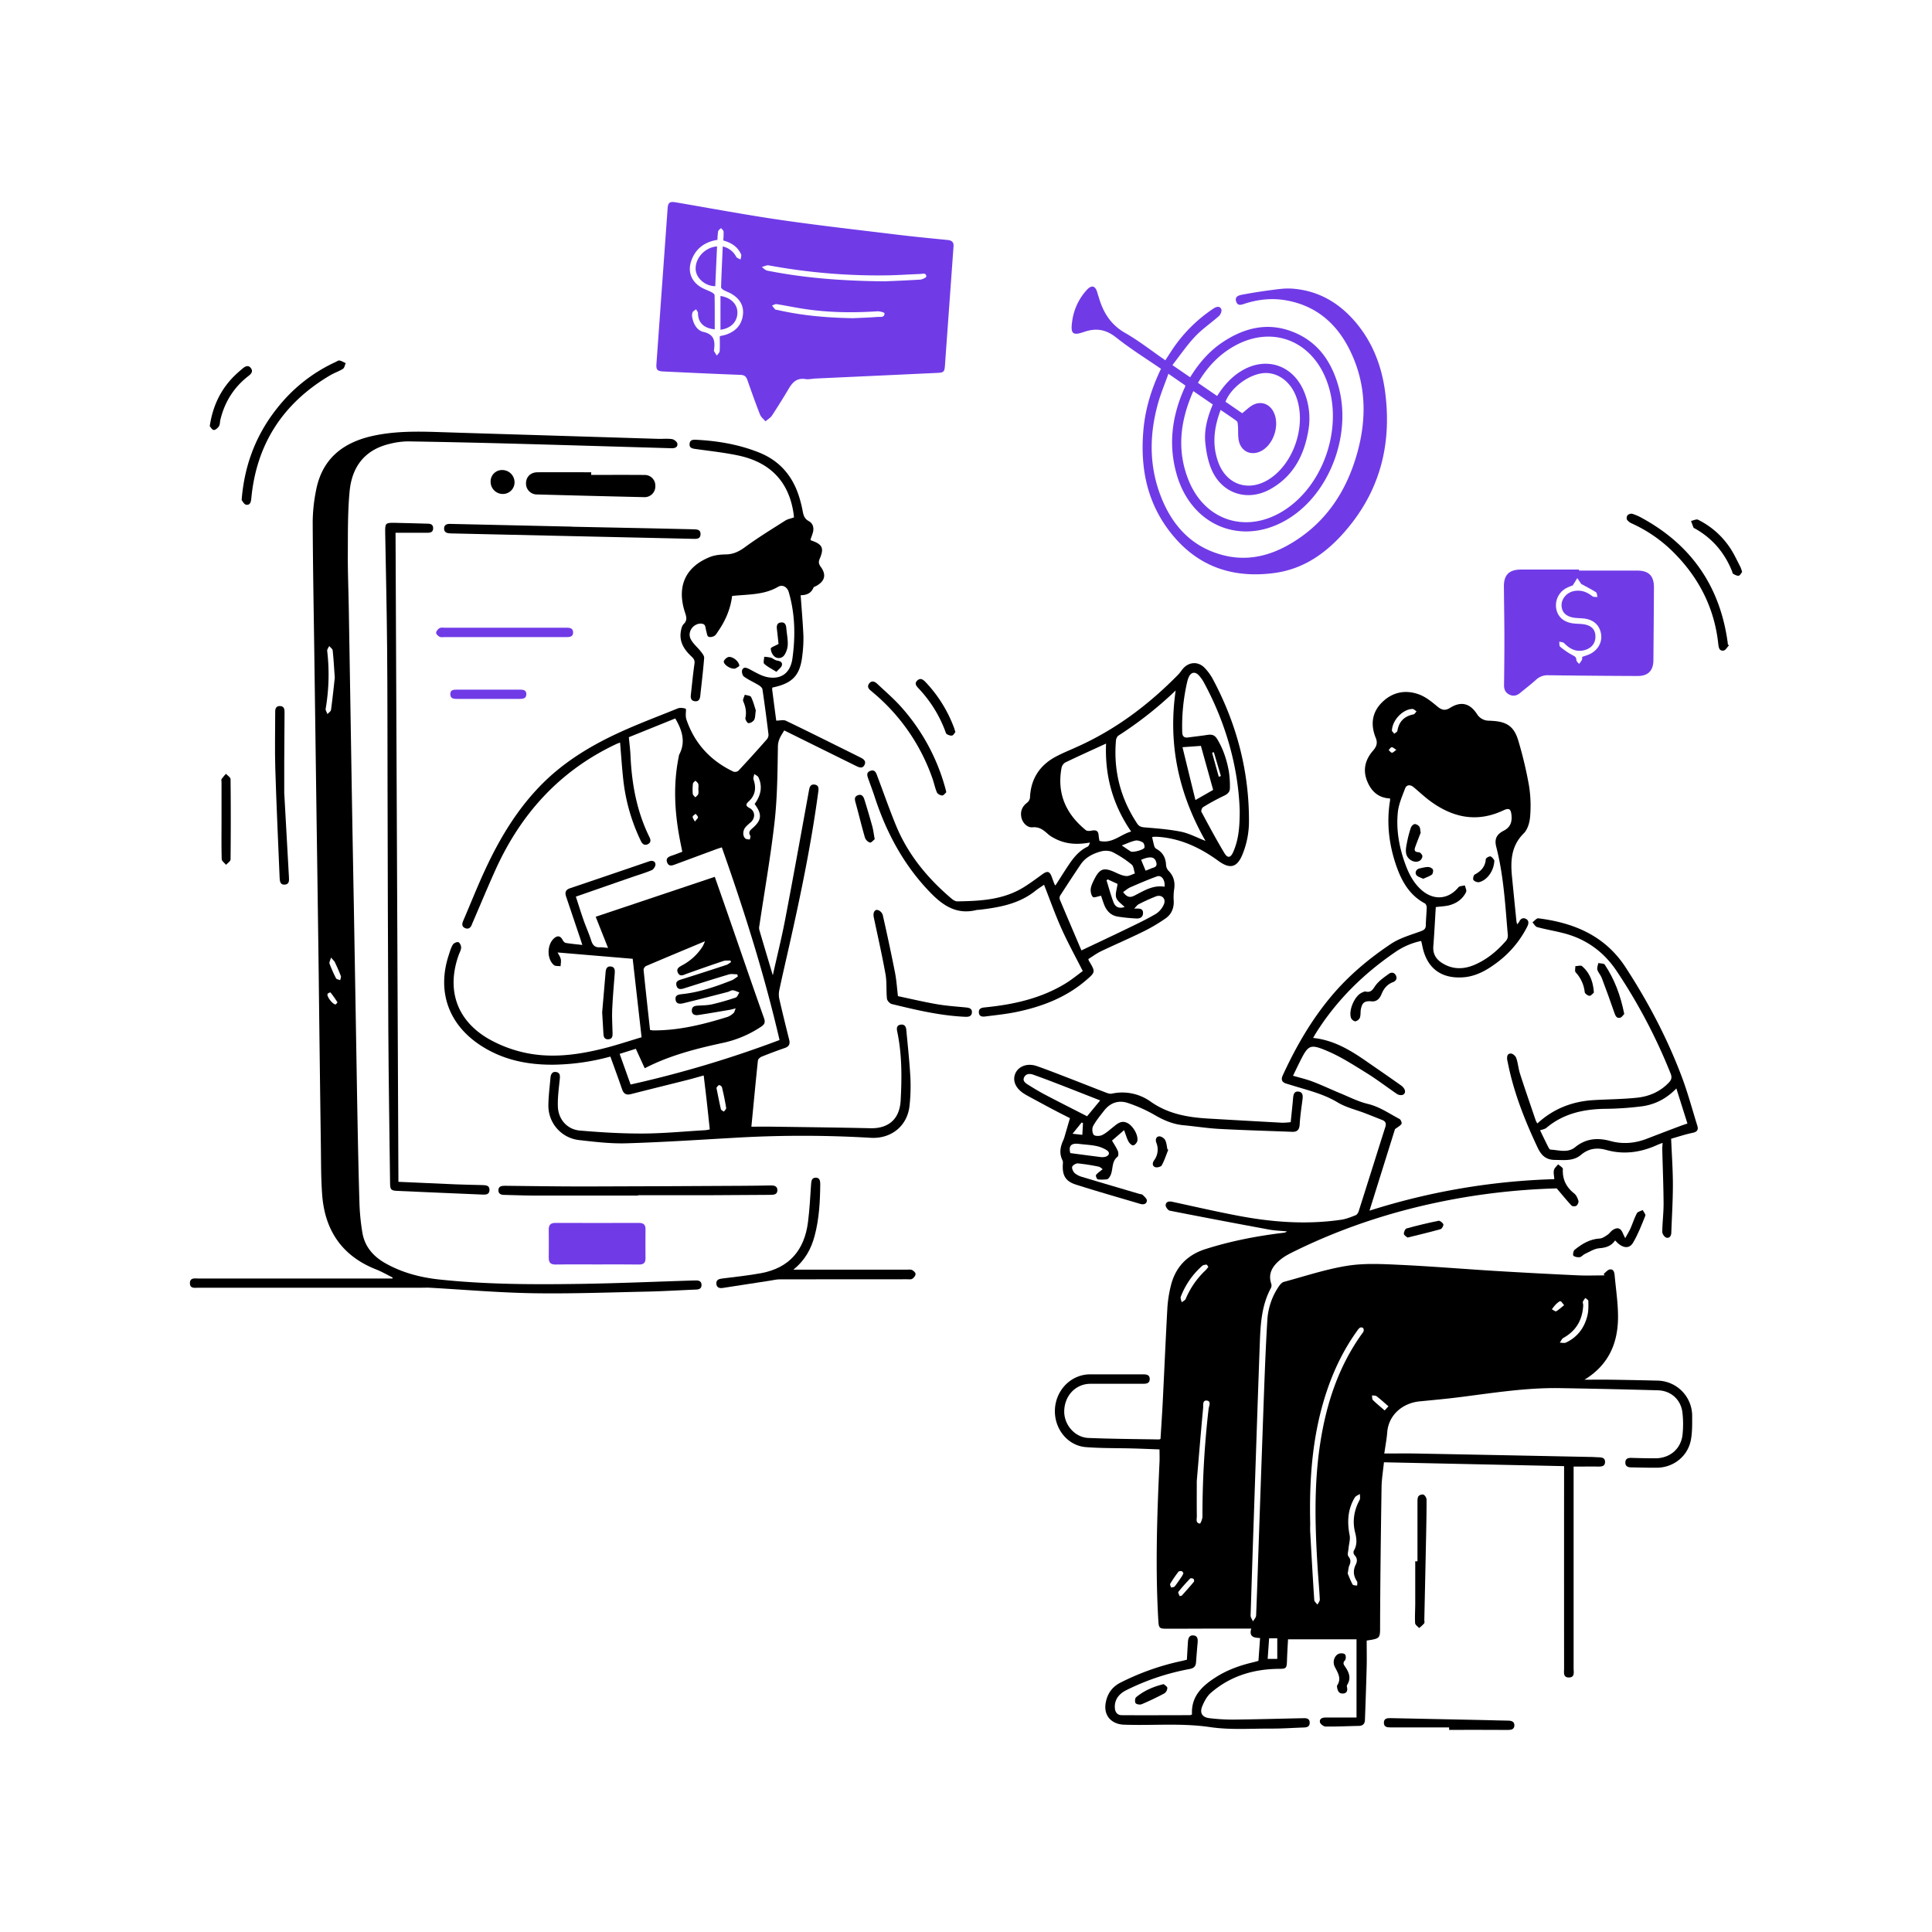 <svg xmlns="http://www.w3.org/2000/svg" viewBox="0 0 1777 1777"><defs><style>.cls-1{fill:#703be7;}.cls-2{fill:none;}</style></defs><g id="Layer_2" data-name="Layer 2"><g id="Layer_1-2" data-name="Layer 1"><path d="M1475.12,1171.61c1.85-1.42,3.56-3.75,5.57-4,3.46-.51,4.17,2.74,4.42,5.43,1.17,13.07,3.24,26.17,3.1,39.23-.26,23.73-9,43.46-30.84,56.74,8,0,16-.09,23.94,0q21.48.32,43,.84a32.46,32.46,0,0,1,32.1,32.78c0,7.3.16,14.76-1.2,21.87-2.86,14.94-15.9,25.26-31,25.45-7.83.1-15.66-.19-23.49-.29-3.14,0-5.89-.81-5.77-4.6s2.87-4.24,6.05-4.13q10.72.35,21.48.37c13.93,0,24.24-9.23,25.19-23a91.78,91.78,0,0,0-.32-19.89c-1.75-11.55-10.8-19.32-22.44-19.65q-45-1.26-89.91-2c-31.59-.55-62.68,4.58-93.89,8.49-11.72,1.46-23.49,2.53-35.26,3.68-16.12,1.57-28.7,12.77-29.91,28.4-.47,6.08-1.64,12.1-2.7,19.57,9.89,0,19.16-.15,28.42,0q80.43,1.51,160.85,3.16c2.66,0,5.32.25,8,.31,3.1.07,5.93.65,5.76,4.54-.15,3.51-2.76,4-5.71,4-7.48-.07-15,0-23.2,0v6.6q0,89.49,0,179c0,3.41,1.33,8.29-4.27,8.39s-4.48-4.77-4.49-8.22q-.07-89.25,0-178.49c0-2.31,0-4.61,0-7.68l-165.69-3.54c-.77,7.75-2.07,15.29-2.19,22.84-.65,42.11-1.2,84.23-1.35,126.35,0,12.84.58,12.84-12.33,14.77,0,7.86.17,15.78,0,23.69-.43,16.47-1,32.93-1.61,49.39-.13,3.6-2,5.36-5.73,5.43-10.16.18-20.31.73-30.46.58-1.85,0-5-2.42-5.22-4.09-.51-3.2,2.35-4.22,5.38-4.21,9.12.05,18.24,0,28.29,0v-71.92h-63c-.36,6.78-.79,13.71-1,20.64-.23,5.89-1,6.49-6.73,6.5-23.56.08-45.1,6.42-63.14,22-3.68,3.18-6.31,8.11-8.14,12.73-2.41,6.11.3,10,7,10.69a178.46,178.46,0,0,0,21.42,1.28c20.48-.21,41-.79,61.43-1.23,1.17,0,2.33,0,3.5-.07,3-.11,5.54.53,5.59,4.1s-2.31,4.37-5.36,4.46c-10,.32-20,1.06-29.94,1-18.81-.07-37.9,1.37-56.35-1.36-26.54-3.92-53-1.25-79.42-2.24-9.63-.36-18.9-6.88-16.54-20.17,1.5-8.41,6-14.68,13.68-18.56a230.65,230.65,0,0,1,55.84-19.77c1.6-.34,3.18-.76,5.13-1.23.31-5.42.61-10.72.94-16,.2-3.4,1-6.81,5.24-6.34,3.89.43,4,3.78,3.67,7-.55,6-1,11.94-1.45,17.9-.31,3.67-2.2,5.33-6,6a218.55,218.55,0,0,0-58,19.39c-7.55,3.73-11.14,9.43-10.64,16.49.27,4,2.45,6.54,6.2,6.56,21,.15,42,0,63,0a6.68,6.68,0,0,0,1.75-.69c-.91-16.4,9.08-26,21.72-34.09,10.67-6.85,22.32-11,34.55-13.87,1.58-.37,3.14-.84,4.84-1.31.5-7,1-13.73,1.5-21-5.46-.22-10.38-.9-8.1-8.67-11,0-21.48,0-31.92,0-15.49,0-31,.14-46.48.1-6,0-6.68-.81-7.05-7-2.89-48.79-1.21-97.53,1.06-146.28.16-3.65,0-7.31,0-11.63-8.09-.29-16.17-.65-24.24-.87-14.48-.4-29-.11-43.43-1.23-17.09-1.33-29.53-17.27-28.51-35.06s15.08-31.82,32.2-31.88c16.17,0,32.34,0,48.5,0,3.19,0,6.47.16,6.46,4.32s-3.28,4.37-6.47,4.37c-16,0-32-.06-48,0-13.47,0-23.72,10.65-24.15,24.82-.4,12.66,9.65,24.53,22.36,25,21.62.86,43.28,1,64.93,1.36a5.48,5.48,0,0,0,1.27-.48c.66-10.93,1.43-22,2-33.11,1.46-29.1,2.7-58.21,4.31-87.31a114.23,114.23,0,0,1,3-19.7c4.09-17.48,14.83-29,32-34.47,23.4-7.44,47.39-12.06,71.73-15a5.19,5.19,0,0,0,3.24-1.28c-5.53-.55-11.15-.71-16.6-1.72q-45.63-8.4-91.15-17.34c-1.63-.32-3.93-3.46-3.8-5.12.25-3.15,3-3.73,6.12-3.06,20.33,4.4,40.61,9.07,61,12.93,31.24,5.9,62.73,8.21,94.39,3.57,4.53-.66,9-2.47,13.26-4.16,1.24-.48,2.34-2.27,2.79-3.7,8.22-25.83,16.32-51.7,24.51-77.54,1-3.12.17-5.13-2.83-6.31-5.24-2.07-10.46-4.17-15.71-6.2-8.49-3.27-17.67-5.36-25.34-10-12.41-7.46-26-10.83-39.52-14.94l-7.64-2.32c-4.07-1.24-5.15-3.63-3.33-7.59,12.08-26.28,26.36-51.14,45.12-73.36,15.74-18.65,34.25-34.13,54.35-47.56,8.09-5.4,18-8.17,27.33-11.59,3.1-1.14,4.72-2.17,4.78-5.6.1-5.49.7-11,.82-16.46,0-1.22-.73-3.1-1.69-3.61-14.58-7.8-21.76-21.12-26.74-35.94-6.39-19.07-8.57-38.6-5.3-58.59a13.59,13.59,0,0,0,0-2c-11.11-.52-17.57-7-21.23-16.45-3.92-10.1-1.47-19.37,5.5-27.39,3.09-3.57,4.61-6.94,2.65-11.73-4.84-11.8-3.81-23.09,5.33-32.41,9.63-9.82,21.79-12.37,34.5-7.67,6.16,2.27,11.7,6.8,16.85,11.11,4,3.32,7.16,4,11.57,1.24,10-6.25,18.11-4.45,24.72,5.53a12.92,12.92,0,0,0,11.22,6.25c1,0,2,.1,3,.16,13.29.74,20,5.2,23.82,18a371,371,0,0,1,9.92,41.7,117.62,117.62,0,0,1,1,28.32c-.39,5.34-2.25,11.87-5.85,15.44-11.6,11.48-12.26,25.22-10.82,39.85q2,20.38,4.06,40.75c.08.78.31,1.54.62,3a12,12,0,0,0,1.85-2.11c1.28-3,3.56-4.28,6.39-2.78s2.47,4.31,1.14,7a94,94,0,0,1-28.88,33.9c-9.09,6.7-18.79,12.06-30.39,12.82-20.31,1.33-33.3-8.74-37.24-28.79-.28-1.45-.66-2.89-1.07-4.68a65.12,65.12,0,0,0-24.13,10.44c-28.93,19.79-53.48,43.93-72.29,73.68-1,1.52-1.81,3.11-3,5.08,18.65,1.93,33.73,10.92,48.31,21,10.94,7.6,21.94,15.11,32.79,22.85,1.58,1.12,3.28,3.19,3.44,5,.34,3.68-4,5-7.77,2.44-9.34-6.39-18.36-13.31-28-19.26-11.56-7.15-23.13-14.65-35.56-19.94-16.27-6.93-17.7-5.64-25.56,10.12-2,4-3.93,8.05-6.12,12.56,6.31,1.85,12.45,3.24,18.26,5.47,8.49,3.24,16.72,7.18,25.13,10.64s16.66,7.71,25.42,9.81c10.87,2.6,19.64,8.88,29.17,13.87,1.16.6,2.34,3.65,1.81,4.48-1.14,1.79-3.39,2.87-6,4.85-7.49,23.94-15.36,49.08-23.46,75a619.2,619.2,0,0,1,170-29c-.19-3.11-.92-5.86-.34-8.3.48-2,2.52-3.59,3.86-5.36,1.52,1.44,4.42,3,4.35,4.31-.52,9.5,3.07,16.68,10.43,22.52,1.93,1.53,3.17,4.35,3.89,6.82.37,1.27-.73,3.61-1.89,4.47-1,.72-3.71.64-4.48-.19-4.66-5-9-10.35-13.59-15.77a616.37,616.37,0,0,0-91.15,9.28c-51.72,9.24-101.43,24.81-148.7,47.87-4.92,2.4-10,4.85-14.18,8.27-7,5.69-11.93,12.64-8.47,22.56a5.41,5.41,0,0,1-.47,3.83c-8.43,15.65-9.47,32.8-10.11,50-1.85,50.08-3.48,100.17-5.18,150.26q-1.72,50.41-3.31,100.84c0,1.76,1.42,3.57,2.18,5.35,1-1.79,2.82-3.56,2.89-5.39.93-22,1.59-43.92,2.35-65.87q2.37-67.89,4.79-135.78c.86-23.12,1.74-46.24,3.14-69.33a61.42,61.42,0,0,1,10.94-32.23c1.08-1.53,2.68-3.24,4.36-3.69,19.43-5.23,38.69-11.7,58.46-14.82,15.75-2.49,32.19-1.58,48.26-.83,29.43,1.37,58.8,3.85,88.22,5.64q37.64,2.28,75.31,4c8.14.38,16.32.06,24.47.06ZM1320.6,834.3c-.75,12.18-1.33,24.14-2.27,36.07-.53,6.78,2.32,11.63,7.69,15.14,9.59,6.28,19.79,6.3,30,2,11.73-5,21.27-13,29.49-22.57a7.34,7.34,0,0,0,1.34-4.95c-2.36-27.18-3.78-54.48-10.64-81.09-1.85-7.16.29-11.49,6.92-14.86,6-3.06,7.68-7.88,7.12-14s-2.21-7.16-7.61-4.63c-24.38,11.44-46.63,6.59-67.43-8.8-5.2-3.86-9.93-8.35-14.92-12.51-3.25-2.71-6.62-2.46-8,1.31-2.66,7.08-5.85,14.3-6.6,21.69-1.65,16.26,1.24,32.21,6.82,47.57,3.21,8.83,7.43,17.12,14.54,23.57,11.3,10.24,25,9.27,34.39-2.13,1.09-1.32,3.9-1.21,5.91-1.76.43,2.06,1.84,4.58,1.12,6.08-3.21,6.68-9,10.64-16.08,12.36C1328.72,833.63,1324.86,833.76,1320.6,834.3Zm-115.51,566.59c0,2.65-.13,5.32,0,8,1.17,20.94,2.34,41.88,3.73,62.81.1,1.46,1.92,2.8,2.93,4.2.77-1.58,2.25-3.2,2.17-4.74-.51-10.14-1.46-20.26-2.09-30.4-2.32-37.61-3.31-75.2,2.38-112.65,5.57-36.66,16.78-71.18,38.7-101.63a6.54,6.54,0,0,0,1.42-2.58,3.18,3.18,0,0,0-.8-2.58,2.9,2.9,0,0,0-2.71-.13,11.19,11.19,0,0,0-2.6,2.94c-12.38,17.16-21.42,36-28.08,56C1207.09,1319.35,1204.15,1359.89,1205.09,1400.89Zm-104.33-38.68c0,13.81-.08,23.13.06,32.44,0,2.56-1.32,6.21,2.82,6.7.55.07,2.35-4.19,2.34-6.44a857,857,0,0,1,5.66-99.11c.31-2.63,2.7-7-1.56-7.57s-3.25,4.36-3.48,6.83C1104.36,1318.9,1102.42,1342.77,1100.76,1362.21Zm138.79,85.06c1.21,2.77,2.63,6.6,4.59,10.14.46.85,2.7.71,4.13,1,0-1.32.47-3-.15-3.91-3.37-5.06-3.79-10.16-1.07-15.58,1.57-3.16,1.3-6-1.31-8.68a4.1,4.1,0,0,1-.59-3.82c3.32-5.49,2.72-11,1.25-16.89-2.63-10.48-1-20.42,4.14-29.93.78-1.46.2-3.65.26-5.5-1.6,1.08-3.8,1.79-4.7,3.29-6.57,10.84-7.13,22.49-4.74,34.72.73,3.78-.64,7.95-1,11.95-.2,2.53-1.33,5.9-.14,7.42,2.37,3,2.23,5.41.81,8.54C1240.26,1441.8,1240.22,1443.9,1239.55,1447.27ZM1456.2,1200.4c-.54,12.78-6,23.4-18.24,30.17-1.46.81-2.22,2.89-3.3,4.38,1.94,0,4.19.62,5.78-.14,10.75-5.13,17.15-13.94,19.75-25.36.94-4.13.8-8.55.74-12.83,0-.94-1.8-1.86-2.76-2.79a20.19,20.19,0,0,0-2.23,3.28C1455.65,1197.77,1456,1198.73,1456.2,1200.4Zm-344.77-35.18c-.76-.94-1.32-2.11-1.76-2.07-1.36.12-3,.32-3.94,1.17a72.06,72.06,0,0,0-19.69,28.41c-.52,1.39.52,3.37.83,5.07,1.27-1,3.14-1.78,3.7-3.1a76.71,76.71,0,0,1,18.37-26.43A29.77,29.77,0,0,0,1111.43,1165.22Zm168.8-493,2.15,2.66c1-.85,2.73-1.59,2.89-2.58,1.39-8.63,6.29-13.54,14.82-15.22,1.08-.21,1.89-1.81,2.83-2.77-1.27-.78-2.55-2.25-3.81-2.22C1290.36,652.25,1280.5,662.32,1280.23,672.2ZM1167.3,1506.86c-.47,6.68-.9,12.85-1.33,18.94h8.83v-18.94ZM1085,1468.08c1.44-.37,1.88-.35,2.06-.55,3.73-4.19,7.49-8.37,11.07-12.68a2.69,2.69,0,0,0-.39-2.64c-.79-.53-2.6-.81-3.07-.32-3.77,3.94-7.45,8-10.82,12.26C1083.34,1464.79,1084.58,1466.79,1085,1468.08Zm192.07-174.59c-3.86-3.33-7.26-6.47-10.92-9.27-1-.78-2.8-.54-4.24-.77.24,1.44,0,3.4.8,4.23,3.38,3.34,7.1,6.33,10.86,9.6ZM1088.5,1447c-.53-.7-.94-1.76-1.5-1.85-1-.17-2.65-.15-3.12.48a123.74,123.74,0,0,0-7.58,11.12c-.43.72.52,2.27.84,3.44,1.13-.33,2.73-.29,3.33-1.05,2.39-3,4.48-6.2,6.63-9.37A25.42,25.42,0,0,0,1088.5,1447Zm350.18-246.5c-1.76-2-2.46-3.48-3.37-3.64s-2.11.94-3,1.67a18.5,18.5,0,0,0-2.51,2.57c-.87,1-1.64,2.1-2.45,3.16,1.35.65,3.17,2.22,4,1.8C1433.77,1204.69,1435.88,1202.64,1438.68,1200.45ZM1284.36,689.66c-2.06-1.2-3.27-2.48-4.33-2.36s-1.86,1.69-2.78,2.62c1,.86,2,2.33,3,2.4S1282.41,691,1284.36,689.66Z"/><path d="M561.41,971.81a208,208,0,0,1-51.84,7.46c-24.51.28-47.69-4.47-68.38-18.3-28.92-19.33-39.28-49.47-28.47-82.41,1.09-3.31,2-6.77,3.81-9.72.82-1.39,3.79-2.72,5.11-2.23s2.57,3.29,2.49,5c-.1,2.38-1.49,4.7-2.32,7-11.43,32.4-1.39,60.64,28.61,77.49A118.25,118.25,0,0,0,480,967.62c25.2,6.14,50.34,2.92,75.11-3.28,11.89-3,23.54-6.9,35-10.3-2.8-24.74-5.51-48.66-8.18-72.17l-69.07-5.82c1,2,2.43,3.91,2.91,6.07s-.07,4.39-.16,6.59c-2.08-.31-4.79.1-6.14-1.06-6.71-5.74-6.42-18.92.21-24.67,3.22-2.8,5.93-2.14,7.85,1.65.57,1.12,1.79,2.47,2.89,2.66,4.72.8,9.51,1.2,15.19,1.86-.78-2.39-1.29-4-1.83-5.65q-6.52-19.39-13.06-38.77c-1.28-3.78-.62-6.33,3.57-7.74q34.75-11.72,69.44-23.62l3.3-1.13c2.81-1,5.55-.29,5.84,2.61.18,1.75-1.66,4.74-3.34,5.46-5.94,2.55-12.21,4.35-18.34,6.48-17,5.88-33.9,11.79-51.54,17.92,2.4,7.34,4.65,14.6,7.16,21.76,2.2,6.28,5,12.36,7,18.7,1.34,4.25,3.48,6.43,8.07,6.14,2.11-.13,4.25.31,7.38.57-3.81-9.6-7.33-18.48-11.36-28.66L657.43,806.5c5,14.18,9.47,27,13.93,39.86,10.41,30,20.68,60.07,31.33,90,1.45,4.07.48,5.9-2.69,8a101.75,101.75,0,0,1-36.19,15.08c-24.46,5.31-48.56,11.58-70.8,23.11l-8.2-17.91-14.87,4.69L580,997.51a1014.18,1014.18,0,0,0,137-40.93c-13.93-60.13-32.39-118.7-53.09-177.2-1.93.64-3.61,1.13-5.25,1.74-12.17,4.5-24.32,9-36.5,13.52-3.08,1.13-6.87,3.07-8.54-1.41s2.17-5.53,5.44-6.63c2.68-.89,5.29-2,8.5-3.18-.93-4.67-1.91-9.32-2.76-14-4.44-24.45-5.52-48.94-.5-73.46a7.05,7.05,0,0,1,.44-1.94c6-11.4,2.95-22-3.66-33.21l-42.69,17.25c.58,6.22,1.28,11.52,1.52,16.84,1.15,26.2,5.79,51.57,17.54,75.29,1.34,2.71,1.06,5.06-1.68,6.32-3,1.39-5-.23-6.32-3a172.46,172.46,0,0,1-16.12-55.85c-1.27-11.39-2-22.84-3-34.7-1.33.53-2.5.93-3.62,1.45-51.76,24.38-87.66,64-111,115.67-7.05,15.61-13.62,31.43-20.4,47.16-.46,1.07-.94,2.13-1.35,3.22-1.11,3-3.25,4.46-6.22,3.16-3.14-1.37-2.86-4-1.66-6.78,6.83-15.88,13.19-32,20.5-47.66,13.58-29.13,30.07-56.41,53.15-79.23,18.21-18,39.65-31.58,62.42-42.67,19.84-9.66,40.64-17.34,61.11-25.65,2.15-.87,5.14-.55,7.38.23.66.23,0,4,.13,6.08a14.1,14.1,0,0,0,.58,3.83c7.52,22.16,22.21,37.94,43.19,47.94a5,5,0,0,0,4.59-.77q13.29-14.22,26.13-28.86a6.52,6.52,0,0,0,1.59-4.48c-1.69-13.87-3.51-27.74-5.57-41.56-.21-1.44-2-3-3.47-3.84-4.51-2.75-9.44-4.89-13.68-8-1.37-1-2.17-4.77-1.37-6.28,1.53-2.87,4.13-1.7,6.83-.29,5.49,2.89,11.14,6.38,17.09,7.33,12.37,2,20.38-4.37,22.18-17.36,2.83-20.44,2.47-40.87-3.36-60.91-1.39-4.76-5.68-7.38-9.91-4.92-13,7.59-27.53,6.79-42.22,8.38-1.43,11.87-6.1,22.73-13,32.67-1,1.5-2,3.36-3.47,4.17s-4.07,1.33-5.34.58-1.38-3.22-1.92-5c-.62-2-.55-4.76-1.88-6s-4.09-1.18-5.89-.63c-6,1.83-9.39,8.45-6.52,14,2.18,4.21,6.24,7.43,9.23,11.27,1.37,1.76,3.23,4,3.08,6-.91,11.61-2.33,23.18-3.57,34.77-.32,2.95-1.31,5.35-4.84,5s-4.18-2.81-3.84-5.79c1.07-9.6,2-19.21,3.35-28.78.38-2.85-.43-4.4-2.5-6.33-6.66-6.2-11.66-13.39-10.06-23.2.4-2.4,1-5.32,2.59-6.85,3.67-3.53,2.49-6.9,1.22-10.79-7.75-23.76.29-41.85,23-50.94,4.49-1.79,9.71-2.29,14.61-2.37,6.88-.1,12.12-2.67,17.66-6.73,11.89-8.71,24.52-16.44,37-24.38,2.18-1.39,5-1.84,8-2.93-.16-1.42-.28-3-.53-4.55-4.64-29.41-22.34-46.42-50.85-52.42C666.11,416.23,653,414.84,640,413c-3-.42-6-.76-5.74-4.61s3-4.06,6.19-3.89c19.73,1,38.95,4.26,57.46,11.6,19.26,7.64,31.12,21.63,37.16,41a113.35,113.35,0,0,1,3.14,12.58c.75,3.94,1.44,7.33,5.65,9.61,4,2.14,5.06,6.42,3.69,10.93-.62,2.06-1.4,4.06-2.09,6,.24.35.38.77.62.86,10.4,3.51,12.14,7.07,7.81,17-1.26,2.9-.74,4.84,1,7.25,5.36,7.28,3.86,13.21-4.16,17.63-.86.48-2.21.77-2.5,1.48-2.33,5.69-7,7-11.81,7,.89,12.64,2,25,2.54,37.42a119.81,119.81,0,0,1-1,17.94c-2,18.4-8.91,25.73-27.55,29.6a7.18,7.18,0,0,0-.19,1.81c1.27,9.9,2.58,19.79,3.74,28.61,3.32,0,6.66-1,9,.15,21.88,10.53,43.6,21.41,65.36,32.19,1.05.52,2.07,1.07,3.12,1.59,2.91,1.42,5.5,3.33,3.64,6.91s-5,2.16-7.77.8c-21.92-10.82-43.83-21.66-66-32.64-2.74,4.6-5.71,8.5-5.81,14.68-.38,23-.47,46-3,68.79-3.59,32.06-9.27,63.89-14,95.82a9.63,9.63,0,0,0-.14,4c3.94,13.54,8,27,12.45,41.94,4-18,8.16-34.55,11.35-51.27,7.6-39.71,14.76-79.5,22-119.27.55-3,1.61-5.3,5-4.88,3.78.48,3.92,3.22,3.5,6.39-6.39,47.71-16.14,94.79-26.72,141.71-3.1,13.79-6.34,27.56-9.26,41.39a20.07,20.07,0,0,0,.24,8.27c2.82,12.32,5.86,24.59,8.93,36.85,1,3.91,0,6.3-4,7.68-7.24,2.48-14.4,5.18-21.49,8.05-1.37.56-3.12,2.21-3.26,3.51-2.13,20.19-4,40.4-6,60.81,6.77,0,13.2-.08,19.63,0,30,.43,59.92.74,89.88,1.43,16.91.38,26.86-8.65,27.79-25.54,1.17-21.34,1.25-42.6-3.21-63.65-.61-2.89-.39-5.53,3.22-6.08,3.45-.52,4.9,1.74,5.17,4.7,1.37,14.71,3,29.42,3.78,44.17a166.55,166.55,0,0,1-.77,25.45c-1.86,18.9-17,30.9-35.82,29.75a1061,1061,0,0,0-125.34,0c-33.07,1.88-66.15,4.08-99.25,5.06-14.56.43-29.26-1.35-43.8-3a31.79,31.79,0,0,1-28-31.91c.09-8.45,1.2-16.9,1.93-25.34.27-3.08,1.51-5.91,5.16-5.32,3.95.63,3.69,3.69,3.35,7-.86,8.25-2,16.58-1.7,24.83.43,11.69,8.5,20.95,20.12,22,19.37,1.68,38.86,2.83,58.3,2.75,19.12-.08,38.23-2,57.35-3.08a38.13,38.13,0,0,0,3.94-.7c-.89-8.34-1.74-16.56-2.66-24.78s-1.9-16.18-2.93-24.85c-5.24,1.45-10.1,2.89-15,4.13-17.26,4.36-34.55,8.57-51.79,13-4.46,1.15-6.85-.2-8.32-4.53C568.74,991.87,565.09,982.06,561.41,971.81Zm115.26-44.34c-2.92.72-4.18,1.11-5.46,1.33-9.65,1.63-19.29,3.32-29,4.78-3.07.47-6-.48-5.88-4.3s3-4.18,6-4.35c4.31-.23,8.71-.29,12.88-1.25a223,223,0,0,0,21.52-6.19c1.46-.5,2.23-3,3.32-4.65-2-.71-4-1.83-6-2-1.51-.13-3.09,1.12-4.69,1.53-13.66,3.53-27.3,7.11-41,10.42-2.85.69-6.5.83-7-3.41s2.76-4.63,5.92-5c15.89-1.66,30.8-6.85,45.54-12.63,2.1-.83,3.91-2.42,5.86-3.66l-.59-1.94c-2.58,0-5.34-.6-7.71.1-13.69,4.07-27.3,8.42-40.93,12.73-3.13,1-6.22,1.5-7.26-2.52s2-4.85,5.12-5.81c13.63-4.27,27.23-8.68,40.8-13.14,1.53-.51,2.84-1.69,4.25-2.56-.16-.49-.32-1-.49-1.48-2.19.12-4.54-.22-6.56.45-11.19,3.73-22.33,7.65-33.44,11.62-3,1.07-6.25,3.25-8.28-.68s1.18-5.52,4.12-7.15a50.22,50.22,0,0,0,18.5-17.13,37.62,37.62,0,0,0,2.19-4.83c-18.25,7.64-36.2,15.1-54.07,22.73-1.13.48-2.49,2.39-2.38,3.5,1.86,18.49,3.93,37,5.94,55.35,1.66.23,2.3.4,2.94.4,23.6.15,46.17-5.5,68.47-12.45a16.25,16.25,0,0,0,5.39-3.52C675.49,931.14,675.68,929.77,676.67,927.47Zm17.43-188c5.58-7.68,7.54-15.75,3.5-24.49-.62-1.33-2.52-2.06-3.83-3.07-.26,1.7-1.18,3.61-.7,5,2.6,7.65,1.78,14.45-4.31,20.09-2.7,2.51-3.36,4.09.62,6.19,5.32,2.81,5.59,9.18,1,13.25a39.71,39.71,0,0,0-4.73,4.42c-2.64,3.23-2.67,8.27,0,10.43.94.77,2.61.63,4,.91.18-1.21.94-2.78.44-3.56-2-3.13-.29-4.86,1.88-6.73C700.62,754.44,701.18,749.09,694.1,739.5Zm-35.16,261c1.44,7.08,2.64,13.44,4.12,19.73.22.92,1.79,1.53,2.74,2.28.74-1.11,2.26-2.35,2.11-3.32-1-6.38-2.34-12.73-3.82-19-.21-.92-2-2.28-2.71-2.09C660.33,998.34,659.58,999.81,658.94,1000.5Zm-16.6-275h0c0-1.49.34-3.1-.11-4.45-.38-1.15-1.67-2-2.56-3-.81.9-2.22,1.73-2.32,2.7a47.49,47.49,0,0,0-.15,9.46c.1,1.13,1.51,2.15,2.33,3.22.92-1,2.3-1.83,2.65-3C642.69,729,642.34,727.22,642.34,725.55Zm-3.2,30.19c1.44-1.92,2.85-3,2.85-4s-1.4-2.11-2.19-3.17c-.95.89-2.51,1.67-2.69,2.7S638.08,753.57,639.14,755.74Z"/><path class="cls-1" d="M877,227l-5.13,71.23c-.89,12.45-1.82,24.91-2.67,37.36-.44,6.45-1,7.11-7.27,7.4q-55.87,2.61-111.74,5.17c-3.16.15-6.4,1-9.45.48-7.49-1.17-11.62,2.69-15.08,8.53q-7.51,12.68-15.59,25c-1.42,2.16-3.94,3.59-6,5.35-1.7-2-4.06-3.81-5-6.15-4.12-10.52-7.93-21.18-11.65-31.85-1.13-3.26-2.78-4.59-6.41-4.73-23.63-.88-47.24-2-70.85-3.12-5.6-.25-6.77-1.53-6.38-7q5.13-71.47,10.28-143c.38-5.37,2-6.5,7.5-5.56,32,5.44,63.88,11.46,96,16.13,35.74,5.19,71.65,9.22,107.5,13.58,15.53,1.89,31.11,3.4,46.69,4.93C875.83,221.16,877.44,223.11,877,227Zm-211.78-5.81a60.08,60.08,0,0,0,.3-8.23c-.11-1.12-1.52-2.12-2.34-3.17-.92,1-2.41,1.83-2.65,2.95a55,55,0,0,0-.63,7.87c-11.57,1.86-19.71,7.7-23.81,18.5-3.83,10.08-.68,19.42,8.52,25,3.1,1.88,6.65,3,9.89,4.67,1.14.59,2.75,1.83,2.76,2.79.2,10.4.13,20.81.13,31.31C647.19,302,642,296.45,642,288.05c0-1.19-1.15-2.37-1.76-3.56-1.13.91-2.75,1.62-3.25,2.8a8.93,8.93,0,0,0-.24,4.85c1.14,6.15,4.55,11.87,10.25,13.16,10.16,2.29,10.8,8.61,9.74,16.65a1.83,1.83,0,0,0,0,1c.82,1.38,1.69,2.73,2.55,4.08.91-1.32,2.52-2.59,2.62-4,.33-4.61.12-9.26.12-13.81,2.4-.6,4.38-.91,6.23-1.58,8.33-3,13.76-8.65,15-17.6s-3-15.38-10.5-19.79c-2.29-1.33-4.86-2.17-7.17-3.47-1-.56-2.39-1.73-2.37-2.59.39-12.4,1-24.79,1.55-37.51a18.47,18.47,0,0,1,12.4,9.55c.67,1.19,2.61,1.67,4,2.47.18-1.62,1-3.53.44-4.81C678.56,227.08,672.86,223.29,665.23,221.17Zm148.08,37.59c7.49-.33,20.29-.79,33.07-1.6,2-.13,5.7-2,5.65-2.83-.21-3.79-3.57-2.41-5.83-2.33-10.48.37-20.94,1.15-31.41,1.26a553.86,553.86,0,0,1-107.74-9.2c-2-.36-4.26,1-6.4,1.54,1.72,1.14,3.3,3,5.17,3.32C739.54,255.62,773.65,258.38,813.31,258.76Zm-29.08,33.9c6.41-.3,14.72-.52,23-1.18,2.41-.19,6.41.95,6.28-3.38,0-.69-4.34-1.94-6.6-1.79-22.47,1.48-44.87,1.2-67.16-2.18-8.54-1.29-17-3.09-25.53-4.43-1.27-.2-2.73.85-4.11,1.32a45.86,45.86,0,0,0,3,3.63c.39.38,1.27.26,1.92.41C737.19,290.16,759.67,292.23,784.23,292.66Z"/><path d="M361.09,1175c-5-2.49-9.9-5.35-15.11-7.4-31.23-12.29-47.18-35.76-49.65-68.59-1.15-15.42-1-30.94-1.22-46.42q-1.1-79.69-2-159.39-.94-72.2-2-144.4-1-73.18-2-146.38c-.56-40.8-1.33-81.61-1.5-122.41a152.26,152.26,0,0,1,3.14-29.22c5.55-28.69,24.51-43.76,52-49.84,19.71-4.36,39.66-4.23,59.66-3.58q42.69,1.38,85.38,2.64,58.65,1.81,117.31,3.62c4.33.13,8.73-.37,13,.25,1.88.28,4.63,2.44,4.91,4.1.56,3.3-2.27,4.38-5.28,4.29-48.6-1.41-97.19-2.9-145.79-4.21q-48.19-1.31-96.39-2.09a70.87,70.87,0,0,0-17.27,2.31c-21.53,5.15-34.46,19.59-36.73,43.74-1.78,19-1.53,38.22-1.63,57.35-.1,16.81.61,33.63.89,50.45q1.37,81.44,2.68,162.86.94,56.21,2,112.4,1.53,88.17,3,176.33c.57,31.14,1.15,62.28,2.07,93.4a205.56,205.56,0,0,0,2.79,29.22c2.19,12.56,9.94,21.54,20.93,27.77,15.33,8.7,32.06,13.1,49.36,15,43,4.62,86.13,4.72,129.27,4.1,35.12-.51,70.23-2.07,105.34-3.16.5,0,1,0,1.5,0,3-.12,5.47.61,5.49,4.19,0,3.24-2.18,4.07-5,4.18-15.13.61-30.26,1.56-45.4,1.88-35,.74-70,2.07-104.91,1.48-31.58-.53-63.12-3.3-94.69-5.06-2.31-.13-4.64,0-7,0q-102.73,0-205.48,0c-3.34,0-8,1.08-8.08-4.08-.06-5.51,4.81-4.38,8.3-4.38q86.24,0,172.48,0h5.48ZM307.92,623.29c-.7-9.75-1.09-17.39-1.93-25-.16-1.47-2.07-2.74-3.18-4.1-.66,1.48-2,3-1.87,4.44a186.22,186.22,0,0,1-1.39,53.18c-.26,1.53,1.05,3.33,1.62,5,1.14-1.3,3.1-2.48,3.3-3.9C305.89,642.41,307,631.83,307.92,623.29Zm-3.45,257.44c-.76,2.78-1.81,4.41-1.41,5.5a124.16,124.16,0,0,0,6,13.57c.51,1,2.52,1.19,3.84,1.76.23-1.3,1-2.8.6-3.85-1.63-4.32-3.55-8.54-5.51-12.72C307.47,883.91,306.44,883.08,304.47,880.73Zm4.37,43.13c.35-.48,1.68-1.74,1.48-2.06a102.7,102.7,0,0,0-6.35-9,4.32,4.32,0,0,0-2.66,1.34C300.16,916.11,305.84,924,308.84,923.86Z"/><path class="cls-1" d="M1067.83,339.22c-14-9.64-28.06-18.33-40.91-28.57-9.57-7.64-18.59-9.28-30-5.31-10.48,3.64-12.36,1.47-10.77-9.75a52.88,52.88,0,0,1,13.53-29c4.36-4.74,7.78-3.82,9.54,2.31.55,1.91,1.19,3.81,1.77,5.71,4.07,13.46,11,24.24,23.86,31.6s24.51,16.57,37,25.17c1.86-2.88,3.56-5.51,5.27-8.13a135.73,135.73,0,0,1,37.41-38.4c.69-.46,1.37-.94,2.08-1.37,2.57-1.57,5.55-2.11,6.73,1,.6,1.59-.63,4.78-2.08,6.08-7.17,6.44-15.33,11.87-21.91,18.83-7.59,8-13.89,17.31-21,26.41l16.32,11.21c7.89-12.79,17.27-23.77,29.47-32,21.56-14.52,44.55-19.41,69-8.07,20.22,9.39,31.54,26.49,37.63,47.35,12.46,42.64-5.72,95.07-41.51,120.05-42.45,29.63-92.41,12.1-106.88-37.64-7.73-26.55-4.71-52.37,6.08-77.52.53-1.22,1.11-2.42,1.64-3.64a4.82,4.82,0,0,0,0-1.09l-15.43-10.68c-3.35,9.44-7,18.13-9.52,27.13-8.29,29.52-8.34,59,3.37,87.66,10.86,26.61,29.25,45.58,58,52.45,20.6,4.92,40.14.54,58.25-9.64,33.37-18.77,53.26-48.11,63.45-84.28,9.2-32.65,8.42-65-7.08-95.82-12.09-24.06-30.91-40.18-58.12-45-12.88-2.29-25.54-1-38,3-3.07,1-6.47,2.49-8-1.82-1.63-4.72,2.38-5.83,5.52-6.42q13.44-2.53,27-4.28c6.08-.79,12.29-1.7,18.36-1.31,23.71,1.52,42.9,12.36,58.24,30.11,16.06,18.58,24.64,40.69,27.83,64.7,5.87,44.29-2.86,85.19-30.71,121-18.25,23.44-40.69,41.63-70.82,45.74-36.19,4.94-68.19-4.42-92.8-33.47-24.45-28.84-31.28-62.44-27.87-99C1053.58,375.36,1059.24,357.16,1067.83,339.22Zm47.66,32.8-17.9-12.28c-12.1,27.23-15.5,54.49-4.24,82.28,14.77,36.43,51.87,48.75,85.51,28.78,40.27-23.91,58.77-82.95,39.33-125.53-15.23-33.36-49.37-45-81.66-27.66-14.88,8-26,19.78-34.67,34.5l17.63,12.11c5.89-9.3,12.66-17,21.59-22.6,22.43-14.09,47.44-6.51,58,17.75a64.27,64.27,0,0,1,4.11,37.69c-4,22.49-14.13,41.28-34.68,52.79-20.79,11.64-43.94,4.5-53.76-17.05-3.56-7.82-5.24-16.83-6.13-25.46C1107.39,395.26,1110.62,383.59,1115.49,372Zm7.23,5c-6.27,16.62-8.06,32.56-2,48.62,7.63,20.26,27.5,26.84,45.92,15.51,24.24-14.91,36-52.56,24.61-78.58-5.37-12.22-16.2-19.83-27.71-19.47-13.82.44-31.25,13-36.36,26.4l15.36,10.57c3.54-2.79,6.26-5.59,9.54-7.41,7.48-4.16,15.51-1.36,19.34,6.29,5.8,11.55.44,29.16-10.82,35.55-8.4,4.78-17.75,1.86-20.7-7.36-1.55-4.86-.85-10.42-1.29-15.66-.12-1.44-.2-3.47-1.1-4.16C1132.9,383.85,1128,380.7,1122.72,377.05Z"/><path d="M1001,882.13a14.69,14.69,0,0,0,.51,1.56c6.22,10.34,6.27,10.4-3.18,18.42-18.26,15.5-39.92,23.73-63,28.58-9.58,2-19.38,3-29.11,4.23-2.73.36-5.64.11-5.88-3.64s2.42-4.4,5.56-4.71c26.07-2.58,51.32-8.11,74-21.92,5.79-3.52,11.06-7.9,16-11.49-6.82-13.49-13.73-26-19.56-39s-10.6-26.53-16.05-40.38c-2.59,1.79-5.38,3.5-7.91,5.53-15.13,12.14-33.27,15.32-51.75,17.5a20.39,20.39,0,0,0-2.49.21c-17.71,4.38-30.17-3.46-42.2-15.82-24.67-25.34-40.69-55.31-51.51-88.5-1.71-5.22-3.66-10.35-5.49-15.53-1.07-3-2.71-6.5,1.47-8.11,4.53-1.74,5.56,2.22,6.73,5.34,5.7,15.09,11,30.36,17.14,45.24,11,26.54,28.87,48.09,50.57,66.6,1.56,1.33,3.74,2.84,5.61,2.81,20.88-.31,41.71-1.31,60.3-12.48,6.26-3.77,12.13-8.22,18.07-12.5,4.6-3.32,6.71-2.72,8.67,2.79.78,2.18,1.6,4.36,2.42,6.53a5.69,5.69,0,0,0,.86,1c4-6.2,7.81-12.36,11.85-18.39,4.66-7,9.75-13.5,17.66-17.23,1.13-.53,1.74-2.18,2.13-3.82-11.78,2.16-22.67,1.56-32.94-4.1a27.6,27.6,0,0,1-5-3.2c-4.27-3.76-8.05-7.37-14.83-6.72-5.07.48-9.39-4.55-10.27-9.37-1-5.4.75-9.73,5.19-13.15a7.2,7.2,0,0,0,2.77-4.57C948,716.71,956,704.06,971,696c6.28-3.38,12.95-6,19.48-9,35.63-15.9,66.17-38.93,93.34-66.66a43.2,43.2,0,0,0,3.41-4.3c5.51-7.27,14.43-8.24,20.78-1.75a47.93,47.93,0,0,1,7.82,10.9c21.56,40.56,33,83.74,32.94,129.79a80.34,80.34,0,0,1-6.27,31.62c-5,11.67-11.59,12.68-21.74,5.31-16.61-12.07-34.82-20.84-55.83-22.22-1.33-.08-2.66-.07-4,0a5,5,0,0,0-1.24.29c.7,3,1.25,5.86,2.11,8.67a4.61,4.61,0,0,0,2.09,2.28c5.77,3.26,8.34,8.21,8.62,14.76a8.72,8.72,0,0,0,2.34,5.3c4.64,4.68,6,10.15,5.18,16.47a48.6,48.6,0,0,0-.54,10.06c.61,7.11-1.69,13.15-7.29,17.11a157.22,157.22,0,0,1-21,12.37c-12.67,6.25-25.7,11.8-38.44,17.91C1008.63,876.87,1004.9,879.68,1001,882.13Zm80.4-247.08a347.62,347.62,0,0,1-52.68,41.52c-1.24.8-2.15,2.94-2.29,4.53q-3.56,41.55,19.49,76.36c1.76,2.67,3.77,3.29,6.93,3.55,11.23.93,22.54,1.79,33.54,4,7.46,1.53,14.45,5.35,22.37,8.42C1084.35,730.46,1074.14,685.06,1081.35,635.05ZM994.66,874.16c15.13-7.19,28.8-13.58,42.39-20.17,8.81-4.28,17.7-8.48,26.12-13.45a19.42,19.42,0,0,0,7.4-8.91c2.1-5.1-2.16-9.11-7.31-7.18a168,168,0,0,0-15.84,7.19c-1.4.69-2.38,2.23-4.22,4,4.27.15,8.12-.64,8.13,4.16,0,3.86-2.92,5.2-6.12,5a154.28,154.28,0,0,1-17.18-1.75c-6.52-1.08-10.45-5.47-12.67-11.48-1.08-2.91-2-5.87-2.61-7.66-3.07.53-6.53,2.06-7.54,1.08-1.59-1.54-2.21-4.85-2-7.29.29-2.87,1.71-5.71,3-8.37,5.31-10.68,9-11.83,19.78-6.85,3.13,1.44,6.46,3,9.8,3.28,2.61.2,5.38-1.51,8.08-2.37-1-2.82-1.1-6.66-3.06-8.25a95.41,95.41,0,0,0-17.45-11.37c-3-1.47-7.3-1.58-10.59-.7-7.45,2-14.39,5.44-18.91,12.16q-9.48,14.09-18.65,28.36a4.6,4.6,0,0,0-.48,3.64C981.45,843.21,988.24,859.06,994.66,874.16Zm22.67-190.25c-13,6-25.36,11.53-37.59,17.44a7.58,7.58,0,0,0-3.36,4.91c-4.4,23.61,4.06,42.37,22.23,57.21,1.17,1,3.62.89,5.32.55,3.78-.76,6.26-.21,6.55,4.25a50.06,50.06,0,0,0,.79,5.16c11.9,2.85,19.3-6,29.14-8.6C1023.41,740.19,1016.12,713.38,1017.33,683.91Zm122.92,61.61c-1.26-39.06-12.32-79.77-33-117.88a32.43,32.43,0,0,0-4.62-6.47c-3.45-3.75-7.24-3-9.32,1.78a25.19,25.19,0,0,0-1.37,4.26,180.72,180.72,0,0,0-4.56,46.08c.09,3.8,1.55,5.51,5.38,5,5.77-.76,11.55-1.4,17.3-2.28,4-.62,6.94-.46,9.53,3.84,5.53,9.16,8.72,19,10.63,29.36a87.1,87.1,0,0,1,1,15.83c0,3.41-2.14,5.37-5.46,6.9a203.88,203.88,0,0,0-19.2,10.46c-1.05.63-2,3.35-1.53,4.29,6.82,12.73,13.65,25.48,21.08,37.87,3.09,5.14,5.85,4.48,8.23-1.07C1139.05,772.74,1140.3,761.38,1140.25,745.52Zm-52.62-58.27c4,16.46,7.93,32.45,11.89,48.61l16.31-9.32-11.27-40.49ZM1033,820.5c4.59,6.34,8,4.53,11.57,2.68,8.35-4.37,16.53-9.3,26.56-7.58.65-6.23-2.76-11-7-9.52-8.29,3-16.38,6.51-24.45,10C1037.26,817.19,1035.19,819,1033,820.5Zm-1.2-42.86c3.52,2.36,5.82,4,8.19,5.49,1.93,1.24,12.33-1.54,12.66-3.63.24-1.5-.43-4-1.53-4.67-2-1.18-4.74-2.12-6.87-1.68C1040.26,774,1036.53,775.84,1031.75,777.64Zm-12.93,31.19-1.11.85c2.11,6.77,3.91,13.65,6.44,20.26,1.82,4.77,5.59,5.85,10.17,4.3-2.58-2.72-6.65-5.22-7.72-8.65s.67-8,1.25-12.59Zm34.88-8c1.67-.67,3.07-1.18,4.42-1.8,2.62-1.22,6.74-1.14,5.3-6s-4.94-4.81-8.76-4a39.62,39.62,0,0,0-5.13,1.79C1051,794.37,1052.28,797.39,1053.7,800.8ZM1121,714.45l1.94-.67-6.48-21.93-1.6.47Q1117.91,703.39,1121,714.45Z"/><path class="cls-1" d="M1452.33,524.81c17.82,0,35.64,0,53.46,0,10.73,0,15.52,4.84,15.46,15.57q-.2,33.48-.5,66.94c-.08,9.51-4.88,14.48-14.53,14.44q-41-.15-81.91-.69a15.48,15.48,0,0,0-11.33,4c-4.81,4.35-10,8.31-15,12.44-3,2.45-6.26,3.08-9.75,1.37s-4.89-4.7-4.85-8.57c.17-14.32.35-28.64.32-43,0-16-.34-32-.45-47.95-.07-10.6,4.88-15.46,15.62-15.48q26.71,0,53.44,0Zm-5.74,13.61a53.87,53.87,0,0,0-5.47,2.27,17.9,17.9,0,0,0-9.83,18.57c1.14,7.58,6.26,12.58,14.76,14,3.26.55,6.64.41,9.93.83,7.26.93,11,4.38,11.42,10.31.48,6.65-3.13,11.72-10,13.57-7.63,2.06-13.52-1.08-18.76-6.42-1-1-3-.94-4.49-1.38.24,1.59-.1,3.89.82,4.64a66.33,66.33,0,0,0,11.37,7.78c2.15,1.12,3.5,1.79,3.56,4.48,0,1.22,1.59,2.4,2.46,3.6A27,27,0,0,0,1455,607a7.49,7.49,0,0,0,.22-2.81c2.44-.87,4.68-1.49,6.77-2.45,7.67-3.55,11.84-10.9,10.64-18.48-1.31-8.33-7-13.47-16.06-14.41-2.81-.29-5.66-.27-8.46-.65-7.75-1.06-11.79-5.1-11.84-11.61,0-6.1,5-11.82,11.71-13,6.32-1.13,11.73.87,16.68,4.84,1.06.85,3.08.5,4.65.7-.44-1.53-.41-3.8-1.42-4.45-4.41-2.82-9.12-5.17-13.51-7.58l-3.62-5.4C1449.61,533.61,1448.43,535.48,1446.59,538.42Z"/><path d="M366.46,1087c18.49.83,35.6,1.63,52.7,2.33,8.32.34,16.65.47,25,.69,3.22.09,6.33.55,6.05,4.78-.25,3.87-3.15,4.08-6.22,3.94-26.11-1.13-52.22-2.18-78.33-3.38-6.15-.28-6.8-1.18-6.88-7.21-.55-47-1.34-93.94-1.61-140.92-.42-74.31-.5-148.63-.71-222.95-.13-42.66,0-85.32-.4-128-.31-35.47-1.13-70.94-1.77-106.41-.16-8.62.18-9.15,8.79-9,10.15.17,20.3.57,30.46.79,2.93.06,4.91,1,4.86,4.28s-2.22,4.09-5.06,4.08c-9.81,0-19.63,0-29.53,0Q365.12,787.74,366.46,1087Z"/><path d="M1414,1033.35c14.92-13.75,32.42-20.42,52.16-21.52,13.12-.74,26.3-.81,39.36-2.17,11.29-1.17,21.54-5.53,29.58-14.1,2.28-2.43,2.87-4.6,1.54-8A507.84,507.84,0,0,0,1487,893.2c-11.91-17.87-28.37-29.76-49.33-35-7.89-2-15.94-3.36-23.8-5.47-1.73-.46-2.93-2.88-4.37-4.39,1.81-1.29,3.79-3.89,5.42-3.69,32.83,4.1,61.31,16,80.26,45.06,20.59,31.63,38.12,64.84,51.47,100.13,5.64,14.89,9.79,30.36,14.51,45.6,1.15,3.73-.18,5.67-4.39,6.52-6.62,1.34-13.06,3.54-19.7,5.42.59,14.53,1.6,28.32,1.61,42.12,0,14.79-.93,29.59-1.46,44.38-.1,3-1.79,5.26-4.56,4.47-1.67-.48-3.75-3.41-3.74-5.22.08-8.81,1.26-17.62,1.2-26.42-.11-16.64-.81-33.28-1.22-49.92,0-1.76.21-3.52.34-5.62-1.46.57-3.26,1.17-5,1.95-15,6.81-30.59,9.09-46.7,4.6-8.63-2.41-16.29-1.49-23.35,4.46s-15.46,4.75-23.84,4.69-12.65-4-16.17-11.52c-11.88-25.24-22.07-51-27.42-78.44-.13-.65-.36-1.29-.44-2-.38-2.87-.09-6,3.39-5.89,1.74,0,4.31,2.33,4.92,4.14,1.64,4.86,2,10.13,3.62,15,4.59,14.23,9.5,28.35,14.32,42.5A21.71,21.71,0,0,0,1414,1033.35Zm127.87-32.22c-9.13,9.46-19.58,14.7-31.29,16.37a284.62,284.62,0,0,1-34.8,2.37c-19.68.38-37.94,4.46-53.43,17.48-1.45,1.22-3.7,1.49-5.83,2.29,2.47,5.08,4.91,10.17,7.45,15.21.5,1,1.35,2.48,2.1,2.52,7.68.42,15.88,3.34,22.7-2.22,9.9-8.06,20.68-8.9,32.45-5.68,11.47,3.15,22.73,2.13,33.77-2.19,10.38-4,20.81-8,31.22-11.9,1.8-.68,3.64-1.22,5.84-2C1548.65,1022.63,1545.41,1012.34,1541.88,1001.13Z"/><path d="M1014.2,1075.37c-1-.67-2.21-2-3.62-2.3a183.16,183.16,0,0,0-19.14-3c-1.76-.16-4.85,1.66-5.29,3.16s.92,4.51,2.41,5.86a18.49,18.49,0,0,0,7.06,3.49c17.35,5.24,34.74,10.33,52.12,15.47,1.12.33,2.58.28,3.3,1,1.56,1.56,3.93,3.57,3.82,5.25-.22,3.23-3.09,3.88-6.1,3-19.75-5.88-39.6-11.48-59.23-17.76-9.85-3.15-12.74-8.87-11.9-19.6a5.57,5.57,0,0,0-.44-2.84c-3.09-6.25-2-12.28.75-18.27a22.61,22.61,0,0,0,1.17-3.23c1.59-5.4,3.15-10.81,5-17.16-3.93-2-9.34-4.68-14.67-7.5-8.09-4.27-16.12-8.64-24.17-13-1.32-.72-2.6-1.49-3.86-2.31-7.59-5-10.41-12.14-7.37-18.64s11.16-9.35,19.48-6.47c9.74,3.36,19.33,7.18,29,10.89,11.63,4.49,23.21,9.11,34.86,13.58,1.64.63,3.62,1.26,5.24.91a44.74,44.74,0,0,1,35.74,7.37c16.1,11.32,34,14.42,52.77,15.54q34.13,2,68.27,3.85a64.56,64.56,0,0,0,7.75-.54c.75-7.46,1.55-14.55,2.15-21.66.29-3.38.79-6.9,5-6.43s4.12,4,3.69,7.38c-1,7.6-2.12,15.19-2.58,22.82-.3,4.9-2.29,7-7.06,6.78-22.28-.87-44.58-1.48-66.84-2.67-11-.58-21.84-2.35-32.78-3.36-9.67-.89-18.16-4.46-26.53-9.34a134.55,134.55,0,0,0-24.82-11.15c-8.43-2.83-16.17-.3-21.82,7-3.56,4.57-7.33,9.1-10.1,14.14-1.16,2.11-.93,6.28.49,8.09,1.06,1.36,5.46,1.37,7.61.36,3.66-1.72,6.78-4.63,10-7.2,3.94-3.13,7.66-6.8,13.32-4,5.26,2.63,10.28,11.2,9.19,16.58-.33,1.64-2.45,4-3.88,4s-3.42-2-4.28-3.63c-1.55-2.92-2.44-6.2-4-10.36l-11.12,9.61c2,3.4,4,6.37,5.4,9.64.63,1.5.63,4.5-.31,5.23-6.55,5.06-3.17,14-8.05,19.56-.43.49-1,1.12-1.59,1.16a37.64,37.64,0,0,1-8.48.11c-.82-.13-2.16-3.32-1.69-4C1009.47,1078.86,1011.64,1077.52,1014.2,1075.37Zm-2.29-63.23c-14.07-5.5-27.93-11-41.82-16.34-6.5-2.52-13.05-4.93-19.61-7.3-3.24-1.17-6.63-1.09-8.39,2.15-1.9,3.49,1.07,5.53,3.61,7.11,5.07,3.16,10.18,6.3,15.47,9.07,12.84,6.74,25.79,13.26,38.71,19.88Zm-27.48,48.44c9.32,1.23,18.12,2.43,27,3.52a12.75,12.75,0,0,0,5.3-.12c3.71-1.19,4.38-4,1.21-6.06A29.12,29.12,0,0,0,1008,1054c-5-1-10.22-1.21-15.33-1.86C985,1051.17,982.75,1054,984.43,1060.58Zm2.06-17.79,9,1c.23-3.92.42-7.35.61-10.78l-1.21-.59Z"/><path class="cls-1" d="M548.84,1163c-12.49,0-25-.16-37.48.09-4.72.09-6.72-1.54-6.64-6.29.14-8.66.07-17.32,0-26,0-4.1,1.7-6,6-6q38.47.13,77,0c4.28,0,6.08,1.73,6,5.92-.07,8.83-.11,17.66,0,26.48.05,4.24-1.66,5.93-6,5.87C574.83,1162.86,561.83,1163,548.84,1163Z"/><path d="M729.68,1167.81H834c1.66,0,3.55-.35,4.92.31s3.25,2.47,3.2,3.69c-.07,1.55-1.57,3.48-3,4.39-1.23.77-3.22.42-4.88.43q-58.47,0-117,.07c-3.1,0-6.21.79-9.31,1.26-14.44,2.23-28.87,4.51-43.32,6.68-3,.45-5.55-.49-5.73-3.93-.2-3.73,2.5-4.41,5.63-4.8,11.87-1.49,23.8-2.72,35.55-4.89,25.94-4.8,39.83-21.26,43.1-46.91,1.47-11.54,2.08-23.19,2.85-34.8.21-3.13.56-6,4.2-6.12s4.26,2.81,4.23,6c-.15,16-1,31.95-5.17,47.52C746.13,1148.51,740.64,1159,729.68,1167.81Z"/><path d="M543.77,436.81c16.3,0,32.6-.09,48.91.05A9.71,9.71,0,0,1,602.75,447a9.86,9.86,0,0,1-10.49,10.26q-49.15-1.12-98.3-2.47a10,10,0,0,1-10.15-10.19c0-5.92,4.17-10.17,10.57-10.22,16.46-.11,32.93,0,49.39,0Z"/><path d="M586.79,1099.64q-48.46,0-96.92,0c-8.65,0-17.3-.47-25.95-.61-3,0-5.54-.84-5.51-4.26s2.59-4.15,5.6-4.12c25,.26,50,.67,74.93.63,48.62-.06,97.24-.38,145.87-.62,8,0,16-.21,24-.33,3,0,6.07.37,6.19,4.15.14,4.16-3.11,4.49-6.29,4.51-19.15.11-38.29.28-57.44.34-21.48.06-43,0-64.44,0Z"/><path d="M526.38,484.47q37.18.75,74.36,1.51,18.71.39,37.42.85c3.11.08,6.38.34,6.19,4.64s-3.54,4.21-6.59,4.14l-134.22-3q-44.42-1-88.82-2c-3.28-.07-6.35-.66-6.27-4.65.08-3.28,2.56-4.18,5.66-4.1q56.14,1.32,112.27,2.53Z"/><path d="M222.25,459.93c2.75-35,15.05-64.1,36.59-89.28A144.77,144.77,0,0,1,308.59,333c1.2-.56,2.57-1.63,3.65-1.42,2,.39,3.83,1.56,5.73,2.41-.81,1.79-1.13,4.34-2.52,5.23-3.6,2.32-7.83,3.65-11.54,5.84-43.29,25.47-68,63-72.75,113.19-.31,3.28-1,6.59-4.78,6C224.48,463.87,223,460.81,222.25,459.93Z"/><path d="M261.43,729.06c1.52,27.56,2.89,52.64,4.33,77.72.18,3.16.35,6.47-3.71,6.87s-4.71-2.71-4.84-6c-1.36-33.57-3-67.14-4-100.72-.53-16.95-.09-33.94-.09-50.91,0-.5,0-1,0-1.5,0-3.11,1.12-5.28,4.6-5.11,3.27.15,4,2.52,4,5.25-.07,15.14-.21,30.28-.28,45.42C261.39,710.56,261.43,721,261.43,729.06Z"/><path d="M1590.21,593.61c-1.6,1.66-3,4.42-4.83,4.74-4,.7-4.61-2.81-4.94-5.92-3.51-33.1-17.78-61-41.13-84.37a130.1,130.1,0,0,0-38.37-26.57,10.87,10.87,0,0,1-4.5-3.53,4.26,4.26,0,0,1,.56-4.07,5.2,5.2,0,0,1,4.33-1.33,48.75,48.75,0,0,1,9.09,4q68.25,37.4,78.67,114.56c.07.49.08,1,.11,1.49Z"/><path d="M825.91,916.23c11.7,2.46,23.66,5.31,35.75,7.4,8.83,1.53,17.83,2.13,26.77,3,3,.28,5.59,1,5.51,4.36-.08,3.65-2.78,4.38-6,4.24-23.09-1-45.43-6.32-67.74-11.75-1.82-.45-4.21-3.08-4.4-4.9-.8-7.48,0-15.19-1.34-22.55-3.13-17.51-7.09-34.86-10.77-52.26-.89-4.22.71-7.53,3.82-6.72a7.22,7.22,0,0,1,4.41,4.44c4,17.68,7.8,35.39,11.3,53.17C824.54,901.47,825,908.49,825.91,916.23Z"/><path class="cls-1" d="M463.75,586h-55c-1.5,0-3.24.36-4.42-.28-1.41-.76-3.27-2.47-3.21-3.68.09-1.52,1.64-3.41,3.08-4.28,1.25-.76,3.22-.42,4.88-.42h111c3.23,0,7-.14,7.06,4.3S523.5,586,520.23,586Z"/><path d="M870.39,728.65c-1,.92-2.4,3-3.73,3-1.7,0-4.27-1.37-4.91-2.83-1.79-4.08-2.6-8.56-4.1-12.78a180,180,0,0,0-55-79.35c-.38-.32-.74-.67-1.14-1-2.53-1.86-4.29-4.18-2-7.1s5.08-1.79,7.35.36c7.13,6.72,14.62,13.14,21.19,20.38a185,185,0,0,1,41.08,74.4C869.54,725.07,869.82,726.36,870.39,728.65Z"/><path d="M1303.75,1436.06c0-18.29,0-36.59,0-54.88,0-1.77.07-4,1.08-5.17s3.61-1.78,4.71-1.17a6.17,6.17,0,0,1,2.58,4.62c0,10.81-.19,21.63-.41,32.44q-.8,38.92-1.66,77.84c0,1.17.41,2.69-.16,3.43a34.21,34.21,0,0,1-4.63,4.26c-1.28-1.49-3.58-2.93-3.67-4.49-.35-6,.09-12,.11-18,0-13,0-26,0-38.93Z"/><path d="M1332.86,1588.81q-27.21,0-54.41,0c-3,0-5.49-.61-5.59-4.12-.11-3.92,2.7-4.48,5.8-4.41l87.85,1.82c6.82.15,13.63.42,20.45.48,3.2,0,6,.8,5.92,4.42s-2.84,4.17-6.12,4.15c-18-.13-35.93-.06-53.9-.06Z"/><path d="M1485.54,1140.91c-3.64,5.4-8.64,6.71-14.71,7.21-4.52.37-8.86,3.29-13.2,5.27-1.64.74-2.94,2.68-4.55,2.91-1.95.27-4.6-.13-5.91-1.35-.74-.69-.08-4.44,1.1-5.39,6.77-5.48,14-9.92,23.24-10.42,2.45-.13,4.92-2,7.14-3.45,1.63-1.06,2.71-2.94,4.31-4.09,4.63-3.31,7.86-2.22,9.87,3.08.4,1.06,1,2,2,4.16,1.93-3.54,3.64-6.24,4.92-9.12,2-4.55,3.45-9.39,5.78-13.76.81-1.52,3.55-2,5.4-3,.87,1.77,2.9,4,2.41,5.21-3.4,8.44-6.67,17-11.29,24.84C1498.38,1149.21,1491.81,1148.12,1485.54,1140.91Z"/><path d="M203.76,753.84q0-17,0-33.91c0-1.17-.41-2.59.11-3.44a39,39,0,0,1,4-4.75c1.46,1.64,4.17,3.26,4.19,4.91q.41,36.9,0,73.81c0,1.69-2.7,3.35-4.14,5-1.39-1.75-3.93-3.46-4-5.25C203.59,778.12,203.76,766,203.76,753.84Z"/><path class="cls-1" d="M449.27,634.3c9.5,0,19,0,28.49,0,3.21,0,6.47.17,6.36,4.37-.1,3.71-3,4.18-6.14,4.17q-28.74-.08-57.49,0c-3.21,0-6.35-.22-6.32-4.45,0-4,3.14-4.07,6.1-4.07Z"/><path d="M1602.35,526.11c-.86,1-1.8,3.14-3.09,3.38-1.56.3-3.53-.8-5.1-1.69-.68-.39-.82-1.75-1.19-2.67-6.84-16.94-18.07-30.05-34-39-.43-.25-1.11-.4-1.26-.76-.85-2-1.58-4.13-2.35-6.2,2.18-.43,4.89-1.91,6.47-1.13a75.67,75.67,0,0,1,29.29,25.69c3.78,5.6,6.58,11.88,9.74,17.89A33.69,33.69,0,0,1,1602.35,526.11Z"/><path d="M192.92,392c2.65-18,9.51-32.47,21.05-44.66a116.25,116.25,0,0,1,9.2-8.4c2.45-2.09,5.37-3.55,7.72-.16,2.08,3,.07,5.15-2.4,7.06-13.39,10.35-21.87,23.9-25.81,40.32-.47,1.94-.26,4.23-1.25,5.79s-3.18,3.61-4.76,3.55S193.81,392.87,192.92,392Z"/><path d="M553.86,931.13c.92-10.65,2.1-23.9,3.18-37.15.25-3.08,1.38-5.38,4.76-5.05s3.89,3,3.65,5.93c-.87,11.28-1.88,22.55-2.38,33.84-.31,7.13.19,14.29.35,21.43.07,2.86-.15,5.57-3.84,5.77s-4.42-2.15-4.57-5.18C554.75,945.07,554.36,939.44,553.86,931.13Z"/><path d="M1260.81,920.92c-5.8-.29-7.89,1.32-9.08,7.17-.53,2.59-.08,5.44-.92,7.88a6,6,0,0,1-4.07,3.4c-1.23.16-3.46-1.51-4-2.86-2.7-6.73,3-20.26,9.65-23.39,1.18-.57,2.65-1.35,3.78-1.1,5.48,1.25,6.78-2.71,9.41-6.14,3.12-4,7.65-7.12,11.87-10.19,2.48-1.8,5.34-1.24,6.61,1.85,1.13,2.74-.16,4.81-3,5.87-5.18,2-8.3,5.87-10.33,10.86C1268.88,918.87,1265.81,921.75,1260.81,920.92Z"/><path d="M878.74,673.32c-.92,1.06-1.77,2.93-3,3.19-1.49.33-3.42-.42-4.86-1.24-.83-.47-1.15-1.95-1.55-3a116,116,0,0,0-24.1-38.73c-2.1-2.26-4.63-4.71-1.54-7.61s5.62-.69,8,1.84A123.71,123.71,0,0,1,877.36,669C877.82,670.22,878.16,671.5,878.74,673.32Z"/><path d="M1493.93,932.59c-.93.92-2.07,3-3.68,3.45-2.85.81-4.23-1.09-5.19-3.92-3.75-11-7.74-21.88-11.85-32.74-1-2.61-3.21-4.8-4-7.44-.52-1.82.52-4.08.86-6.14,2,.45,5.1.2,5.93,1.45C1485,900.72,1490.56,915.59,1493.93,932.59Z"/><path d="M451.26,443A10.46,10.46,0,0,1,462,432.33a11.32,11.32,0,0,1,11.27,11,10.7,10.7,0,0,1-10.55,11A11.19,11.19,0,0,1,451.26,443Z"/><path d="M804.54,771.87c-1.24.94-3.16,3.4-4.37,3.09a7.54,7.54,0,0,1-4.6-4.49c-3.09-10.62-5.65-21.4-8.6-32.06-.84-3-1.42-5.68,2.15-7,3.35-1.23,5,1.08,5.85,3.76,2.57,8.2,5,16.45,7.31,24.73C803.24,763.4,803.65,767.06,804.54,771.87Z"/><path d="M1229.76,1551.47c0-.54-.07-1,.08-1.19,4.3-6.39.72-11.56-2.14-17.2-2.36-4.65-.31-10.4,3.71-12,1.64-.66,4.62-.51,5.65.56s1,4.49,0,5.51c-2.15,2.23-1.3,3.76,0,5.59,3.69,5.32,6,10.76,2,17a2.68,2.68,0,0,0-.18,1.86c.84,3.35-.12,5.92-3.73,6.07C1231.15,1557.82,1230.14,1554.63,1229.76,1551.47Z"/><path d="M716.08,592.28c-.36-3.34-.88-8.42-1.49-13.49-.37-3.12,0-5.92,3.77-6.27s4.63,2.31,4.9,5.44c.42,4.95,1.45,9.91,1.3,14.83a19.13,19.13,0,0,1-3,9.55,6.23,6.23,0,0,1-9.25,1.48,10.39,10.39,0,0,1-3.36-7.28C708.94,595.37,712.76,594.17,716.08,592.28Z"/><path d="M1294.59,1138.29c-1-.93-3.24-2.07-3.34-3.38-.13-1.65,1.16-4.64,2.41-5,9.72-2.7,19.56-5.05,29.45-7.06,1.29-.27,3.89,1.77,4.43,3.26.39,1.09-1.3,4.1-2.57,4.45C1315.25,1133.31,1305.4,1135.6,1294.59,1138.29Z"/><path d="M1070.35,1549c1,1,3.26,2.16,3.33,3.48a6.37,6.37,0,0,1-2.63,5c-6.82,3.63-13.82,7-20.94,10-1.56.66-4.64.21-5.57-.92s-.63-4.64.43-5.51C1052.1,1555.16,1060.38,1551.44,1070.35,1549Z"/><path d="M1466,913c-1,.78-2.53,2.93-4,2.91s-4.27-2-4.42-3.4a31.59,31.59,0,0,0-8.32-18.15c-1-1.12-.25-3.78-.3-5.74,2.1,0,5-1,6.19.06C1462.08,894.69,1465.35,902.7,1466,913Z"/><path d="M1074.52,1057.58c-1.94,4.81-3.53,9.83-6,14.33-.75,1.33-4.48,2.22-6.13,1.56-2.75-1.12-2.49-3.94-.81-6.32a16.56,16.56,0,0,0,2-16.05c-1-2.69-.46-5.57,2.49-5.9,1.77-.2,4.6,1.59,5.53,3.27,1.39,2.49,1.51,5.68,2.17,8.57Z"/><path d="M695.17,653.41c-.61,3.93-.42,6.7-1.54,8.74a6.91,6.91,0,0,1-5.19,3c-1,0-3.15-3.3-2.85-4.7,1.17-5.52.22-10.4-2-15.47-.66-1.49.91-4,1.45-6,2,.68,5.14.8,5.8,2.14C692.92,645.4,694.06,650.08,695.17,653.41Z"/><path d="M714.13,617.94c-4.44-2.81-8.28-4.66-11.25-7.43-1.06-1,0-4.22,0-6.43a36.09,36.09,0,0,1,6.11.82c1.94.59,3.61,2.3,5.54,2.62,2.82.46,5.34,1.36,4.62,4.39C718.73,613.88,716.36,615.4,714.13,617.94Z"/><path d="M680,612.56c-1.15.65-2.88,2.39-4.7,2.49-4.16.22-10.38-4.45-9.52-6.93.58-1.69,2.9-3.74,4.6-3.9C674.25,603.85,680.13,608.62,680,612.56Z"/><path d="M1306.71,765.89c-1.37,3.53-3,7.65-4.54,11.83-1,2.85-2.52,5.91,2.87,6.16,1.2,0,3.11,2.2,3.24,3.52a5.57,5.57,0,0,1-2.43,4.27c-4.49,2.73-11.44-.82-12.54-6.77-.6-3.24.19-6.85.84-10.19a105.42,105.42,0,0,1,3.46-13.23c.49-1.46,2.11-3.28,3.44-3.49s3.4,1,4.36,2.26S1306.19,763.36,1306.71,765.89Z"/><path d="M1374.46,791.29c-.26,9.68-6.57,18.24-14,20.1a6.14,6.14,0,0,1-5.24-2c-.69-1,.09-4.43,1.17-5,5.84-3.13,9.73-7.19,10.2-14.21.07-1,3.41-2.88,4.43-2.45C1372.76,788.47,1373.93,790.7,1374.46,791.29Z"/><path d="M1309,808.26c-2.27-1.12-4.53-1.65-5.93-3-2.17-2.17-.64-5.84,2.42-6.47,2.7-.56,5.42-1.37,8.12-1.37,1.51,0,3.75,1.11,4.31,2.33s.05,4-1,4.76C1314.6,806.16,1311.69,807,1309,808.26Z"/><path class="cls-1" d="M659.52,226.63c-.56,12.5-1.11,24.57-1.65,36.63-9.37-.05-17.86-7.6-18.06-15.84C639.57,237.14,648.42,227.46,659.52,226.63Z"/><path class="cls-1" d="M662.67,303.28V272.22c9.6,1.42,15.7,7.64,15.59,15.42C678.13,296.09,672.21,302.06,662.67,303.28Z"/><rect class="cls-2" width="1777" height="1777"/></g></g></svg>